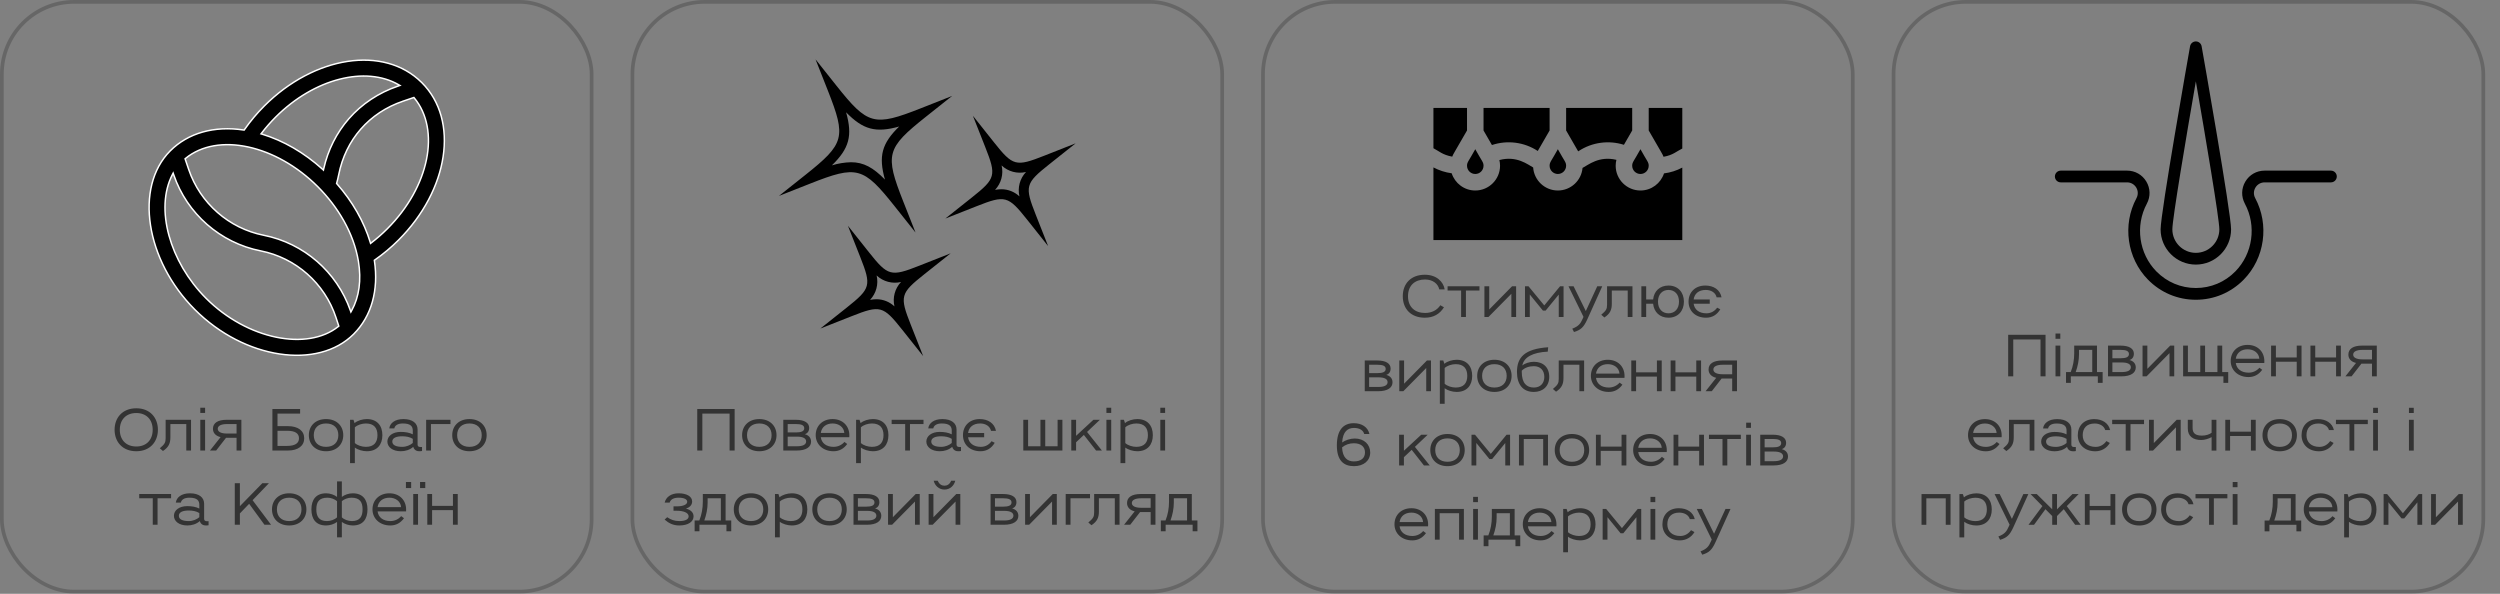 <?xml version="1.0" encoding="UTF-8"?> <svg xmlns="http://www.w3.org/2000/svg" width="741" height="176" viewBox="0 0 741 176" fill="none"><rect x="0" y="0" width="741" height="176" fill="#808080" stroke="none"/> <rect x="561.247" y="0.55" width="174.806" height="174.806" rx="21.438" stroke="black" stroke-opacity="0.2" stroke-width="1.099"></rect> <path d="M650.849 88.848C645.473 88.848 640.439 86.731 636.665 82.891C630.433 76.544 629.027 66.615 633.247 58.744C633.79 57.727 633.762 56.561 633.184 55.596C632.606 54.632 631.589 54.054 630.465 54.054H610.812C609.851 54.054 609.071 53.274 609.071 52.313C609.071 51.353 609.851 50.573 610.812 50.573H630.465C632.825 50.573 634.959 51.781 636.171 53.807C637.386 55.833 637.442 58.284 636.328 60.363C632.808 66.932 633.974 75.183 639.151 80.451C642.267 83.622 646.42 85.366 650.852 85.366C655.284 85.366 659.441 83.622 662.553 80.451C667.727 75.183 668.893 66.932 665.387 60.391C664.259 58.284 664.315 55.833 665.53 53.807C666.738 51.781 668.876 50.573 671.233 50.573H690.885C691.846 50.573 692.626 51.353 692.626 52.313C692.626 53.274 691.846 54.054 690.885 54.054H671.233C670.108 54.054 669.092 54.632 668.514 55.593C667.936 56.554 667.908 57.724 668.441 58.716C672.674 66.612 671.267 76.541 665.032 82.888C661.258 86.731 656.224 88.848 650.849 88.848V88.848Z" fill="black"></path> <path d="M650.849 78.424C645.09 78.424 640.404 73.738 640.404 67.98C640.404 63.075 648.777 15.727 649.136 13.715C649.282 12.883 650.006 12.277 650.849 12.277C651.691 12.277 652.415 12.883 652.562 13.715C652.92 15.727 661.293 63.075 661.293 67.98C661.293 73.738 656.607 78.424 650.849 78.424ZM650.849 24.103C648.004 40.49 643.886 64.885 643.886 67.98C643.886 71.82 647.009 74.943 650.849 74.943C654.689 74.943 657.812 71.82 657.812 67.98C657.812 64.885 653.693 40.49 650.849 24.103Z" fill="black"></path> <rect x="187.449" y="0.55" width="174.806" height="174.806" rx="21.438" stroke="black" stroke-opacity="0.2" stroke-width="1.099"></rect> <path d="M274.403 34.635L282.205 28.436L272.934 32.097C259.066 37.571 257.194 37.071 247.92 25.393L241.722 17.59L245.383 26.86C250.857 40.73 250.357 42.6 238.678 51.875L230.876 58.074L240.146 54.414C254.015 48.937 255.885 49.438 265.16 61.118L271.359 68.92L267.697 59.651C262.223 45.78 262.724 43.91 274.403 34.635ZM262.298 53.227C258.83 49.669 255.962 48.085 252.243 48.085C250.318 48.134 248.409 48.446 246.569 49.012C251.727 43.986 252.738 40.216 250.783 33.284C255.811 38.442 259.58 39.453 266.512 37.498C261.354 42.525 260.343 46.294 262.298 53.227Z" fill="black"></path> <path d="M273.979 81.277L281.781 75.079L272.512 78.739C264.027 82.088 263.186 81.861 257.517 74.72L251.319 66.916L254.978 76.187C258.327 84.669 258.102 85.51 250.959 91.182L243.157 97.381L252.426 93.721C260.912 90.372 261.752 90.598 267.422 97.74L273.619 105.543L269.96 96.272C266.611 87.79 266.836 86.95 273.979 81.277ZM265.116 90.815C263.679 89.463 261.784 88.705 259.812 88.693C259.167 88.698 258.524 88.76 257.89 88.878C259.709 86.945 260.437 84.229 259.83 81.645C261.764 83.462 264.48 84.189 267.063 83.582C265.242 85.513 264.511 88.23 265.116 90.815Z" fill="black"></path> <path d="M311.025 48.676L318.827 42.477L309.558 46.137C301.073 49.488 300.233 49.26 294.563 42.119L288.366 34.315L292.025 43.586C295.374 52.068 295.148 52.908 288.006 58.581L280.204 64.779L289.473 61.119C297.957 57.769 298.798 57.998 304.468 65.138L310.665 72.942L307.006 63.671C303.657 55.189 303.883 54.349 311.025 48.676ZM302.162 58.213C300.726 56.862 298.831 56.103 296.858 56.091C296.214 56.096 295.57 56.158 294.936 56.276C296.755 54.343 297.483 51.627 296.876 49.043C298.81 50.861 301.526 51.588 304.109 50.98C302.288 52.912 301.557 55.628 302.162 58.213Z" fill="black"></path> <rect x="0.55" y="0.55" width="174.806" height="174.806" rx="21.438" stroke="black" stroke-opacity="0.2" stroke-width="1.099"></rect> <path d="M124.966 24.432L124.966 24.432L124.97 24.436L124.971 24.437L124.972 24.438C124.985 24.451 124.998 24.463 125.009 24.473L125.01 24.474C125.021 24.485 125.031 24.494 125.04 24.503C130.628 30.092 132.61 38.036 131.338 46.45C130.066 54.865 125.54 63.739 118.131 71.148C115.931 73.347 113.56 75.332 111.068 77.07L110.956 77.148L110.976 77.282C112.273 86.03 110.104 93.706 104.865 98.986L104.865 98.986L104.86 98.991C104.856 98.995 104.856 98.996 104.855 98.997C104.853 98.998 104.852 99 104.843 99.009C104.839 99.013 104.835 99.017 104.831 99.021L104.822 99.03C104.819 99.034 104.815 99.037 104.813 99.04C104.811 99.043 104.809 99.045 104.807 99.046C99.526 104.327 91.476 106.213 82.873 104.919C74.273 103.625 65.145 99.154 57.751 91.759C50.447 84.456 45.954 75.381 44.617 66.793C43.28 58.204 45.102 50.127 50.39 44.779L50.39 44.779L50.397 44.772L50.397 44.771L50.4 44.769L50.403 44.765C50.415 44.753 50.427 44.741 50.436 44.73C50.447 44.72 50.455 44.711 50.463 44.703L50.308 44.547L50.463 44.703C55.745 39.421 63.447 37.232 72.227 38.533L72.362 38.553L72.44 38.442C74.178 35.949 76.162 33.578 78.362 31.379C85.732 24.008 94.583 19.486 102.991 18.201C111.399 16.917 119.353 18.87 124.966 24.432ZM118.068 25.487L118.529 25.33L118.106 25.088C108.379 19.52 93.191 23.215 81.695 34.711C80.204 36.202 78.822 37.777 77.561 39.418L77.367 39.67L77.671 39.762C83.995 41.679 90.174 45.253 95.584 50.15L95.863 50.403L95.946 50.035C97.192 44.472 99.759 39.353 103.404 35.186C107.237 30.802 112.267 27.462 117.952 25.527L117.916 25.421L117.952 25.527L118.068 25.487ZM51.49 51.802L51.324 51.315L51.087 51.772C48.49 56.775 48.285 63.234 50.074 69.783C51.864 76.335 55.655 82.999 61.083 88.426C67.177 94.52 74.671 98.447 81.793 99.931C88.911 101.415 95.686 100.465 100.305 96.759L100.424 96.663L100.376 96.519L99.588 94.119C96.263 84.001 87.707 76.429 77.26 74.359C65.298 71.988 55.424 63.345 51.49 51.802ZM103.84 92L104.003 92.463L104.24 92.034C106.458 88.035 107.157 82.993 106.227 77.415C104.838 69.08 100.172 61.308 94.186 55.323C88.002 49.138 80.601 45.086 73.548 43.558C66.496 42.031 59.77 43.024 54.973 46.969L54.856 47.066L54.905 47.21L55.947 50.273C59.338 60.233 67.855 67.69 78.176 69.735C90.065 72.092 99.837 80.594 103.84 92ZM109.747 71.838L109.839 72.143L110.091 71.949C111.733 70.688 113.308 69.305 114.798 67.815L114.658 67.675L114.798 67.815C121.032 61.581 124.985 54.258 126.403 47.306C127.821 40.355 126.707 33.758 122.776 29.013L122.679 28.896L122.536 28.945L119.47 29.988L119.541 30.196L119.47 29.988C109.412 33.412 102.454 41.367 100.385 51.805C100.222 52.629 100.023 53.453 99.798 54.267L99.767 54.382L99.845 54.471C104.493 59.749 107.894 65.725 109.747 71.838Z" fill="black" stroke="white" stroke-width="0.44"></path> <rect x="374.348" y="0.55" width="174.806" height="174.806" rx="21.438" stroke="black" stroke-opacity="0.2" stroke-width="1.099"></rect> <path d="M483.782 31.986V38.673L481.329 42.921C476.832 41.491 471.846 42.152 467.859 44.81C467.831 44.829 467.802 44.846 467.774 44.864L464.199 38.673V31.986H483.782ZM488.678 49.121C488.678 50.471 487.58 51.569 486.23 51.569C484.88 51.569 483.782 50.471 483.782 49.121C483.782 48.03 484.278 47.781 486.23 44.225C488.184 47.785 488.678 48.03 488.678 49.121ZM464.199 49.121C464.199 50.471 463.101 51.569 461.751 51.569C460.401 51.569 459.303 50.471 459.303 49.121C459.303 48.03 459.799 47.781 461.751 44.225C463.705 47.785 464.199 48.03 464.199 49.121ZM459.303 31.986V38.673L455.794 44.751C451.747 42.094 446.727 41.478 442.211 42.987L439.72 38.673V31.986H459.303ZM439.72 49.121C439.72 50.471 438.622 51.569 437.272 51.569C435.922 51.569 434.824 50.471 434.824 49.121C434.824 48.03 435.32 47.781 437.272 44.225C439.226 47.785 439.72 48.03 439.72 49.121ZM434.824 31.986V38.673C430.837 45.634 430.806 45.503 430.441 46.431C427.558 45.898 426.515 44.791 424.869 43.937V31.986H434.824ZM424.869 71.152V49.62C426.526 50.507 428.374 51.101 430.28 51.363C431.23 54.319 434.004 56.465 437.272 56.465C441.321 56.465 444.616 53.17 444.616 49.121C444.616 48.551 444.545 47.985 444.415 47.434C449.567 46.068 452.878 48.802 454.427 49.638C454.694 53.447 457.875 56.465 461.751 56.465C465.58 56.465 468.733 53.518 469.064 49.773C470.753 48.901 473.925 46.132 479.1 47.377C478.961 47.946 478.886 48.531 478.886 49.121C478.886 53.17 482.18 56.465 486.23 56.465C489.486 56.465 492.252 54.334 493.212 51.394C495.109 51.156 496.941 50.574 498.632 49.67V71.152H424.869ZM498.632 31.986V44.02C496.925 44.856 495.867 45.99 493.074 46.467C492.7 45.502 492.672 45.651 488.678 38.673V31.986H498.632Z" fill="black"></path> <path d="M46.804 127.38C46.804 123.81 44.464 121.013 40.401 121.013C36.302 121.013 33.963 123.81 33.963 127.38C33.963 130.951 36.302 133.748 40.401 133.748C44.464 133.748 46.804 130.951 46.804 127.38ZM35.511 127.38C35.511 124.337 37.41 122.42 40.401 122.42C43.356 122.42 45.256 124.337 45.256 127.38C45.256 130.424 43.356 132.341 40.401 132.341C37.41 132.341 35.511 130.424 35.511 127.38ZM49.094 124.425V129.878C49.094 131.162 48.83 131.637 47.37 132.869L48.302 133.678C50.008 132.534 50.501 131.409 50.501 129.614V125.692H55.215V133.537H56.622V124.425H49.094ZM59.367 133.537H60.792V124.425H59.367V133.537ZM59.367 122.402H60.792V120.854H59.367V122.402ZM66.986 129.773H70.118V133.537H71.542V124.425H67.198C64.541 124.425 63.117 125.375 63.117 127.099C63.117 128.313 63.926 129.227 65.386 129.562L62.237 133.537H64.066L66.986 129.773ZM67.303 128.506C65.438 128.506 64.541 127.943 64.541 127.099C64.541 126.255 65.438 125.692 67.303 125.692H70.118V128.506H67.303ZM82.252 126.307V122.596H88.954V121.224H80.739V133.537H85.33C88.373 133.537 90.168 132.13 90.168 129.913C90.168 127.697 88.373 126.307 85.33 126.307H82.252ZM88.62 129.913C88.62 131.356 87.476 132.165 85.119 132.165H82.252V127.68H85.119C87.476 127.68 88.62 128.453 88.62 129.913ZM91.541 128.981C91.541 131.725 93.494 133.748 96.643 133.748C99.791 133.748 101.744 131.725 101.744 128.981C101.744 126.237 99.791 124.214 96.643 124.214C93.494 124.214 91.541 126.237 91.541 128.981ZM93.001 128.981C93.001 126.87 94.338 125.516 96.643 125.516C98.947 125.516 100.284 126.87 100.284 128.981C100.284 131.092 98.947 132.447 96.643 132.447C94.338 132.447 93.001 131.092 93.001 128.981ZM105.178 132.658C106.022 133.308 107.482 133.748 108.731 133.748C111.757 133.748 113.34 131.813 113.34 128.981C113.34 126.149 111.757 124.214 108.731 124.214C107.482 124.214 105.934 124.654 105.09 125.41L104.773 124.425H103.753V137.266H105.178V132.658ZM111.88 128.981C111.88 131.092 110.859 132.447 108.45 132.447C107.306 132.447 105.934 132.024 105.178 131.321V126.659C105.934 125.938 107.306 125.516 108.45 125.516C110.859 125.516 111.88 126.87 111.88 128.981ZM124.282 133.748C124.51 133.748 124.933 133.731 125.091 133.678V132.482H124.528C124.123 132.482 123.772 132.288 123.772 131.796V127.31C123.772 125.463 122.294 124.214 119.567 124.214C116.982 124.214 115.574 125.463 115.381 126.976H116.876C117.017 126.202 117.756 125.516 119.409 125.516C121.766 125.516 122.347 126.431 122.347 127.627V128.735C121.397 128.242 120.13 128.014 118.793 128.014C116.348 128.014 114.818 129.263 114.818 130.881C114.818 132.499 116.348 133.748 118.793 133.748C120.13 133.748 121.45 133.361 122.487 132.447C122.822 133.572 123.719 133.748 124.282 133.748ZM119.216 129.315C120.394 129.315 121.502 129.527 122.347 130.072V131.303C121.59 131.954 120.429 132.447 119.216 132.447C117.457 132.447 116.278 131.972 116.278 130.881C116.278 129.79 117.457 129.315 119.216 129.315ZM133.52 125.692V124.425H126.308V133.537H127.733V125.692H133.52ZM134.04 128.981C134.04 131.725 135.993 133.748 139.142 133.748C142.29 133.748 144.243 131.725 144.243 128.981C144.243 126.237 142.29 124.214 139.142 124.214C135.993 124.214 134.04 126.237 134.04 128.981ZM135.5 128.981C135.5 126.87 136.837 125.516 139.142 125.516C141.446 125.516 142.783 126.87 142.783 128.981C142.783 131.092 141.446 132.447 139.142 132.447C136.837 132.447 135.5 131.092 135.5 128.981ZM45.276 155.537H46.701V147.692H50.712V146.425H41.266V147.692H45.276V155.537ZM61.014 155.748C61.243 155.748 61.665 155.731 61.823 155.678V154.482H61.261C60.856 154.482 60.504 154.288 60.504 153.796V149.31C60.504 147.463 59.026 146.214 56.3 146.214C53.714 146.214 52.307 147.463 52.114 148.976H53.609C53.749 148.202 54.488 147.516 56.142 147.516C58.499 147.516 59.079 148.431 59.079 149.627V150.735C58.129 150.242 56.863 150.014 55.526 150.014C53.081 150.014 51.551 151.263 51.551 152.881C51.551 154.499 53.081 155.748 55.526 155.748C56.863 155.748 58.182 155.361 59.22 154.447C59.554 155.572 60.451 155.748 61.014 155.748ZM55.948 151.315C57.127 151.315 58.235 151.527 59.079 152.072V153.303C58.323 153.954 57.162 154.447 55.948 154.447C54.189 154.447 53.011 153.972 53.011 152.881C53.011 151.79 54.189 151.315 55.948 151.315ZM79.705 143.224H77.752L71.103 150.031V143.224H69.59V155.537H71.103V152.177L73.847 149.328L78.386 155.537H80.338L74.868 148.255L79.705 143.224ZM80.616 150.981C80.616 153.725 82.569 155.748 85.717 155.748C88.866 155.748 90.819 153.725 90.819 150.981C90.819 148.237 88.866 146.214 85.717 146.214C82.569 146.214 80.616 148.237 80.616 150.981ZM82.076 150.981C82.076 148.87 83.413 147.516 85.717 147.516C88.022 147.516 89.359 148.87 89.359 150.981C89.359 153.092 88.022 154.447 85.717 154.447C83.413 154.447 82.076 153.092 82.076 150.981ZM96.68 146.214C93.654 146.214 92.3 148.114 92.3 150.981C92.3 153.813 93.619 155.748 96.645 155.748C97.823 155.748 99.037 155.344 99.899 154.71V159.266H101.324V154.71C102.186 155.344 103.399 155.748 104.578 155.748C107.604 155.748 108.923 153.813 108.923 150.981C108.923 148.114 107.551 146.214 104.543 146.214C103.311 146.214 102.08 146.689 101.324 147.287V142.696H99.899V147.287C99.142 146.689 97.876 146.214 96.68 146.214ZM104.156 147.516C106.689 147.516 107.463 148.835 107.463 150.981C107.463 153.039 106.706 154.447 104.297 154.447C103.224 154.447 102.01 154.024 101.324 153.338V148.536C102.01 147.956 103.1 147.516 104.156 147.516ZM96.909 154.447C94.516 154.447 93.76 153.039 93.76 150.981C93.76 148.835 94.534 147.516 97.067 147.516C98.122 147.516 99.195 147.956 99.899 148.536V153.338C99.195 154.024 97.999 154.447 96.909 154.447ZM118.917 152.987C118.213 153.813 117.07 154.447 115.716 154.447C113.569 154.447 112.145 153.356 111.916 151.579H120.359C120.377 151.403 120.377 151.21 120.377 151.034C120.377 148.202 118.354 146.214 115.416 146.214C112.409 146.214 110.403 148.237 110.403 150.981C110.403 153.69 112.549 155.748 115.68 155.748C117.404 155.748 118.706 155.009 119.744 153.602L118.917 152.987ZM111.916 150.313C112.162 148.589 113.482 147.516 115.416 147.516C117.263 147.516 118.759 148.606 118.882 150.313H111.916ZM122.48 155.537H123.904V146.425H122.48V155.537ZM120.316 144.666H121.864V142.872H120.316V144.666ZM124.503 144.666H126.05V142.872H124.503V144.666ZM134.251 149.943H128.076V146.425H126.651V155.537H128.076V151.21H134.251V155.537H135.675V146.425H134.251V149.943Z" fill="black" fill-opacity="0.6"></path> <path d="M217.746 121.224H206.664V133.537H208.177V122.596H216.251V133.537H217.746V121.224ZM219.957 128.981C219.957 131.725 221.91 133.748 225.059 133.748C228.207 133.748 230.16 131.725 230.16 128.981C230.16 126.237 228.207 124.214 225.059 124.214C221.91 124.214 219.957 126.237 219.957 128.981ZM221.417 128.981C221.417 126.87 222.754 125.516 225.059 125.516C227.363 125.516 228.7 126.87 228.7 128.981C228.7 131.092 227.363 132.447 225.059 132.447C222.754 132.447 221.417 131.092 221.417 128.981ZM236.127 133.537C239.029 133.537 240.401 132.447 240.401 130.899C240.401 129.702 239.627 128.981 238.554 128.7C239.363 128.436 239.838 127.803 239.838 126.818C239.838 125.34 238.484 124.425 235.863 124.425H232.169V133.537H236.127ZM238.941 130.846C238.941 131.813 237.903 132.271 236.25 132.271H233.471V129.421H236.25C237.903 129.421 238.941 129.878 238.941 130.846ZM238.378 126.923C238.378 127.855 237.446 128.172 235.916 128.172H233.471V125.692H235.916C237.446 125.692 238.378 125.991 238.378 126.923ZM250.288 130.987C249.584 131.813 248.441 132.447 247.086 132.447C244.94 132.447 243.515 131.356 243.287 129.579H251.73C251.748 129.403 251.748 129.21 251.748 129.034C251.748 126.202 249.725 124.214 246.787 124.214C243.779 124.214 241.774 126.237 241.774 128.981C241.774 131.69 243.92 133.748 247.051 133.748C248.775 133.748 250.077 133.009 251.114 131.602L250.288 130.987ZM243.287 128.313C243.533 126.589 244.852 125.516 246.787 125.516C248.634 125.516 250.129 126.606 250.252 128.313H243.287ZM255.17 132.658C256.014 133.308 257.474 133.748 258.723 133.748C261.748 133.748 263.332 131.813 263.332 128.981C263.332 126.149 261.748 124.214 258.723 124.214C257.474 124.214 255.926 124.654 255.082 125.41L254.765 124.425H253.745V137.266H255.17V132.658ZM261.872 128.981C261.872 131.092 260.851 132.447 258.441 132.447C257.298 132.447 255.926 132.024 255.17 131.321V126.659C255.926 125.938 257.298 125.516 258.441 125.516C260.851 125.516 261.872 126.87 261.872 128.981ZM268.293 133.537H269.718V125.692H273.728V124.425H264.282V125.692H268.293V133.537ZM284.031 133.748C284.259 133.748 284.682 133.731 284.84 133.678V132.482H284.277C283.872 132.482 283.521 132.288 283.521 131.796V127.31C283.521 125.463 282.043 124.214 279.317 124.214C276.731 124.214 275.323 125.463 275.13 126.976H276.625C276.766 126.202 277.505 125.516 279.158 125.516C281.515 125.516 282.096 126.431 282.096 127.627V128.735C281.146 128.242 279.879 128.014 278.543 128.014C276.097 128.014 274.567 129.263 274.567 130.881C274.567 132.499 276.097 133.748 278.543 133.748C279.879 133.748 281.199 133.361 282.237 132.447C282.571 133.572 283.468 133.748 284.031 133.748ZM278.965 129.315C280.143 129.315 281.251 129.527 282.096 130.072V131.303C281.339 131.954 280.178 132.447 278.965 132.447C277.206 132.447 276.027 131.972 276.027 130.881C276.027 129.79 277.206 129.315 278.965 129.315ZM285.424 128.981C285.424 131.725 287.447 133.748 290.613 133.748C292.46 133.748 293.867 132.869 294.835 131.25L293.902 130.775C293.181 131.778 292.091 132.447 290.736 132.447C288.555 132.447 287.183 131.356 286.936 129.614H291.704V128.348H286.936C287.165 126.606 288.449 125.516 290.525 125.516C292.143 125.516 293.427 126.325 293.744 127.715H295.204C294.782 125.446 292.829 124.214 290.402 124.214C287.341 124.214 285.424 126.237 285.424 128.981ZM313.471 132.271H309.812V124.425H308.388V132.271H304.729V124.425H303.304V133.537H314.896V124.425H313.471V132.271ZM326.006 124.425H324.089L318.952 129.175V124.425H317.527V133.537H318.952V131.092L321.257 128.911L324.88 133.537H326.604L322.207 128.031L326.006 124.425ZM327.94 133.537H329.365V124.425H327.94V133.537ZM327.94 122.402H329.365V120.854H327.94V122.402ZM333.537 132.658C334.381 133.308 335.841 133.748 337.09 133.748C340.115 133.748 341.699 131.813 341.699 128.981C341.699 126.149 340.115 124.214 337.09 124.214C335.841 124.214 334.293 124.654 333.449 125.41L333.132 124.425H332.112V137.266H333.537V132.658ZM340.239 128.981C340.239 131.092 339.218 132.447 336.808 132.447C335.665 132.447 334.293 132.024 333.537 131.321V126.659C334.293 125.938 335.665 125.516 336.808 125.516C339.218 125.516 340.239 126.87 340.239 128.981ZM343.916 133.537H345.341V124.425H343.916V133.537ZM343.916 122.402H345.341V120.854H343.916V122.402ZM201.352 154.447C199.857 154.447 198.784 154.007 197.763 153.303L196.989 154.007C198.221 155.08 199.522 155.748 201.317 155.748C204.008 155.748 205.573 154.622 205.573 153.039C205.573 151.913 204.712 151.087 203.322 150.753C204.36 150.418 205.151 149.732 205.151 148.642C205.151 147.094 203.445 146.214 201.141 146.214C198.924 146.214 197.394 147.305 197.007 148.976H198.484C198.731 148.132 199.522 147.516 201.123 147.516C202.724 147.516 203.691 147.956 203.691 148.73C203.691 149.592 202.39 150.084 200.613 150.084H199.628V151.386H200.613C202.478 151.386 204.113 151.931 204.113 153.039C204.113 153.936 203.111 154.447 201.352 154.447ZM216.741 154.271H215.069V146.425H208.315V148.747C208.315 150.612 207.98 152.564 207.277 154.271H205.887V157.472H207.312V155.537H215.316V157.472H216.741V154.271ZM213.662 154.271H208.754C209.37 152.6 209.74 150.717 209.74 148.976V147.692H213.662V154.271ZM217.492 150.981C217.492 153.725 219.445 155.748 222.594 155.748C225.742 155.748 227.695 153.725 227.695 150.981C227.695 148.237 225.742 146.214 222.594 146.214C219.445 146.214 217.492 148.237 217.492 150.981ZM218.952 150.981C218.952 148.87 220.289 147.516 222.594 147.516C224.898 147.516 226.235 148.87 226.235 150.981C226.235 153.092 224.898 154.447 222.594 154.447C220.289 154.447 218.952 153.092 218.952 150.981ZM231.129 154.658C231.973 155.308 233.433 155.748 234.682 155.748C237.707 155.748 239.291 153.813 239.291 150.981C239.291 148.149 237.707 146.214 234.682 146.214C233.433 146.214 231.885 146.654 231.041 147.41L230.724 146.425H229.704V159.266H231.129V154.658ZM237.831 150.981C237.831 153.092 236.81 154.447 234.4 154.447C233.257 154.447 231.885 154.024 231.129 153.321V148.659C231.885 147.938 233.257 147.516 234.4 147.516C236.81 147.516 237.831 148.87 237.831 150.981ZM240.769 150.981C240.769 153.725 242.721 155.748 245.87 155.748C249.019 155.748 250.971 153.725 250.971 150.981C250.971 148.237 249.019 146.214 245.87 146.214C242.721 146.214 240.769 148.237 240.769 150.981ZM242.229 150.981C242.229 148.87 243.566 147.516 245.87 147.516C248.175 147.516 249.511 148.87 249.511 150.981C249.511 153.092 248.175 154.447 245.87 154.447C243.566 154.447 242.229 153.092 242.229 150.981ZM256.938 155.537C259.841 155.537 261.213 154.447 261.213 152.899C261.213 151.702 260.439 150.981 259.366 150.7C260.175 150.436 260.65 149.803 260.65 148.818C260.65 147.34 259.295 146.425 256.674 146.425H252.98V155.537H256.938ZM259.753 152.846C259.753 153.813 258.715 154.271 257.061 154.271H254.282V151.421H257.061C258.715 151.421 259.753 151.878 259.753 152.846ZM259.19 148.923C259.19 149.855 258.257 150.172 256.727 150.172H254.282V147.692H256.727C258.257 147.692 259.19 147.991 259.19 148.923ZM272.612 155.537V146.425H271.416L264.643 153.303V146.425H263.219V155.537H264.415L271.205 148.659V155.537H272.612ZM284.637 155.537V146.425H283.44L276.668 153.303V146.425H275.243V155.537H276.439L283.229 148.659V155.537H284.637ZM279.94 143.963C279.131 143.963 278.374 143.54 277.952 142.485H276.738C277.09 143.892 278.251 145.106 279.94 145.106C281.629 145.106 282.807 143.892 283.141 142.485H281.928C281.505 143.54 280.749 143.963 279.94 143.963ZM297.565 155.537C300.467 155.537 301.839 154.447 301.839 152.899C301.839 151.702 301.065 150.981 299.992 150.7C300.801 150.436 301.276 149.803 301.276 148.818C301.276 147.34 299.922 146.425 297.301 146.425H293.607V155.537H297.565ZM300.379 152.846C300.379 153.813 299.341 154.271 297.688 154.271H294.908V151.421H297.688C299.341 151.421 300.379 151.878 300.379 152.846ZM299.816 148.923C299.816 149.855 298.884 150.172 297.354 150.172H294.908V147.692H297.354C298.884 147.692 299.816 147.991 299.816 148.923ZM313.238 155.537V146.425H312.042L305.27 153.303V146.425H303.845V155.537H305.041L311.831 148.659V155.537H313.238ZM323.082 147.692V146.425H315.87V155.537H317.295V147.692H323.082ZM324.306 146.425V151.878C324.306 153.162 324.042 153.637 322.582 154.869L323.514 155.678C325.221 154.534 325.713 153.409 325.713 151.614V147.692H330.428V155.537H331.835V146.425H324.306ZM337.922 151.773H341.053V155.537H342.477V146.425H338.133C335.476 146.425 334.052 147.375 334.052 149.099C334.052 150.313 334.861 151.227 336.321 151.562L333.172 155.537H335.002L337.922 151.773ZM338.238 150.506C336.374 150.506 335.476 149.943 335.476 149.099C335.476 148.255 336.374 147.692 338.238 147.692H341.053V150.506H338.238ZM354.922 154.271H353.251V146.425H346.496V148.747C346.496 150.612 346.162 152.564 345.459 154.271H344.069V157.472H345.494V155.537H353.497V157.472H354.922V154.271ZM351.844 154.271H346.936C347.552 152.6 347.921 150.717 347.921 148.976V147.692H351.844V154.271Z" fill="black" fill-opacity="0.6"></path> <path d="M606.301 99.236H595.219V111.549H596.731V100.608H604.805V111.549H606.301V99.236ZM609.251 111.549H610.675V102.437H609.251V111.549ZM609.251 100.414H610.675V98.866H609.251V100.414ZM623.22 110.282H621.549V102.437H614.795V104.759C614.795 106.624 614.46 108.576 613.757 110.282H612.367V113.484H613.792V111.549H621.796V113.484H623.22V110.282ZM620.142 110.282H615.234C615.85 108.611 616.219 106.729 616.219 104.988V103.704H620.142V110.282ZM628.77 111.549C631.672 111.549 633.044 110.458 633.044 108.91C633.044 107.714 632.27 106.993 631.197 106.712C632.006 106.448 632.481 105.815 632.481 104.829C632.481 103.352 631.127 102.437 628.506 102.437H624.812V111.549H628.77ZM631.584 108.858C631.584 109.825 630.546 110.282 628.893 110.282H626.113V107.433H628.893C630.546 107.433 631.584 107.89 631.584 108.858ZM631.021 104.935C631.021 105.867 630.089 106.184 628.558 106.184H626.113V103.704H628.558C630.089 103.704 631.021 104.003 631.021 104.935ZM644.443 111.549V102.437H643.247L636.475 109.315V102.437H635.05V111.549H636.246L643.036 104.671V111.549H644.443ZM647.075 111.549H659.019V113.484H660.443V110.282H658.667V102.437H657.242V110.282H653.583V102.437H652.158V110.282H648.499V102.437H647.075V111.549ZM669.694 108.998C668.99 109.825 667.847 110.458 666.493 110.458C664.347 110.458 662.922 109.368 662.693 107.591H671.137C671.154 107.415 671.154 107.222 671.154 107.046C671.154 104.214 669.131 102.226 666.194 102.226C663.186 102.226 661.18 104.249 661.18 106.993C661.18 109.702 663.326 111.76 666.457 111.76C668.181 111.76 669.483 111.021 670.521 109.614L669.694 108.998ZM662.693 106.325C662.939 104.601 664.259 103.528 666.194 103.528C668.041 103.528 669.536 104.618 669.659 106.325H662.693ZM680.75 105.955H674.576V102.437H673.151V111.549H674.576V107.222H680.75V111.549H682.175V102.437H680.75V105.955ZM692.414 105.955H686.24V102.437H684.815V111.549H686.24V107.222H692.414V111.549H693.839V102.437H692.414V105.955ZM699.927 107.785H703.058V111.549H704.483V102.437H700.138C697.482 102.437 696.057 103.387 696.057 105.111C696.057 106.325 696.866 107.239 698.326 107.574L695.178 111.549H697.007L699.927 107.785ZM700.244 106.518C698.379 106.518 697.482 105.955 697.482 105.111C697.482 104.267 698.379 103.704 700.244 103.704H703.058V106.518H700.244ZM591.834 130.998C591.13 131.825 589.987 132.458 588.632 132.458C586.486 132.458 585.061 131.368 584.833 129.591H593.276C593.294 129.415 593.294 129.222 593.294 129.046C593.294 126.214 591.271 124.226 588.333 124.226C585.325 124.226 583.32 126.249 583.32 128.993C583.32 131.702 585.466 133.76 588.597 133.76C590.321 133.76 591.623 133.021 592.661 131.614L591.834 130.998ZM584.833 128.325C585.079 126.601 586.398 125.528 588.333 125.528C590.18 125.528 591.675 126.618 591.799 128.325H584.833ZM595.464 124.437V129.89C595.464 131.174 595.201 131.649 593.741 132.881L594.673 133.69C596.379 132.546 596.872 131.421 596.872 129.626V125.704H601.586V133.549H602.993V124.437H595.464ZM614.463 133.76C614.691 133.76 615.113 133.743 615.272 133.69V132.494H614.709C614.304 132.494 613.952 132.3 613.952 131.808V127.322C613.952 125.475 612.475 124.226 609.748 124.226C607.163 124.226 605.755 125.475 605.562 126.988H607.057C607.198 126.214 607.937 125.528 609.59 125.528C611.947 125.528 612.528 126.442 612.528 127.639V128.747C611.578 128.254 610.311 128.026 608.974 128.026C606.529 128.026 604.999 129.275 604.999 130.893C604.999 132.511 606.529 133.76 608.974 133.76C610.311 133.76 611.631 133.373 612.668 132.458C613.003 133.584 613.9 133.76 614.463 133.76ZM609.397 129.327C610.575 129.327 611.683 129.538 612.528 130.084V131.315C611.771 131.966 610.61 132.458 609.397 132.458C607.637 132.458 606.459 131.983 606.459 130.893C606.459 129.802 607.637 129.327 609.397 129.327ZM615.856 128.993C615.856 131.737 617.878 133.76 621.045 133.76C622.804 133.76 624.387 132.916 625.354 131.297L624.334 130.735C623.631 131.737 622.522 132.458 621.168 132.458C618.758 132.458 617.316 131.104 617.316 128.993C617.316 126.882 618.529 125.528 620.851 125.528C622.452 125.528 623.666 126.319 623.982 127.463H625.442C624.967 125.422 623.156 124.226 620.728 124.226C617.667 124.226 615.856 126.249 615.856 128.993ZM630.058 133.549H631.482V125.704H635.493V124.437H626.047V125.704H630.058V133.549ZM646.359 133.549V124.437H645.162L638.39 131.315V124.437H636.965V133.549H638.161L644.951 126.671V133.549H646.359ZM652.684 129.116C650.89 129.116 649.887 128.518 649.887 126.9V124.437H648.462V127.005C648.462 129.345 650.063 130.418 652.438 130.418C653.476 130.418 654.689 130.031 655.516 129.556V133.549H656.941V124.437H655.516V128.272C654.9 128.747 653.845 129.116 652.684 129.116ZM667.171 127.955H660.997V124.437H659.572V133.549H660.997V129.222H667.171V133.549H668.596V124.437H667.171V127.955ZM670.603 128.993C670.603 131.737 672.555 133.76 675.704 133.76C678.852 133.76 680.805 131.737 680.805 128.993C680.805 126.249 678.852 124.226 675.704 124.226C672.555 124.226 670.603 126.249 670.603 128.993ZM672.063 128.993C672.063 126.882 673.399 125.528 675.704 125.528C678.008 125.528 679.345 126.882 679.345 128.993C679.345 131.104 678.008 132.458 675.704 132.458C673.399 132.458 672.063 131.104 672.063 128.993ZM682.181 128.993C682.181 131.737 684.204 133.76 687.37 133.76C689.129 133.76 690.712 132.916 691.68 131.297L690.659 130.735C689.956 131.737 688.847 132.458 687.493 132.458C685.083 132.458 683.641 131.104 683.641 128.993C683.641 126.882 684.854 125.528 687.176 125.528C688.777 125.528 689.991 126.319 690.307 127.463H691.767C691.293 125.422 689.481 124.226 687.053 124.226C683.992 124.226 682.181 126.249 682.181 128.993ZM696.383 133.549H697.808V125.704H701.818V124.437H692.372V125.704H696.383V133.549ZM703.396 133.549H704.821V124.437H703.396V133.549ZM703.396 122.414H704.821V120.866H703.396V122.414ZM714.012 133.549H715.437V124.437H714.012V133.549ZM714.012 122.414H715.437V120.866H714.012V122.414ZM570.966 147.704H576.718V155.549H578.142V146.437H569.541V155.549H570.966V147.704ZM582.2 154.669C583.044 155.32 584.504 155.76 585.753 155.76C588.779 155.76 590.362 153.825 590.362 150.993C590.362 148.161 588.779 146.226 585.753 146.226C584.504 146.226 582.956 146.666 582.112 147.422L581.796 146.437H580.775V159.278H582.2V154.669ZM588.902 150.993C588.902 153.104 587.882 154.458 585.472 154.458C584.329 154.458 582.956 154.036 582.2 153.333V148.671C582.956 147.95 584.329 147.528 585.472 147.528C587.882 147.528 588.902 148.882 588.902 150.993ZM592.828 159.999C594.868 159.384 595.713 158.575 596.786 156.217L601.201 146.437H599.723L596.328 153.79L592.705 146.437H591.192L595.642 155.514L595.431 155.989C594.763 157.554 594.165 158.293 592.318 159.014L592.828 159.999ZM616.117 146.437H614.27L609.697 150.958V146.437H608.272V150.958L603.698 146.437H601.851L605.369 150.008L601.253 155.549H602.889L606.266 150.923L608.272 152.946V155.549H609.697V152.946L611.702 150.923L615.079 155.549H616.715L612.599 150.008L616.117 146.437ZM625.548 149.955H619.374V146.437H617.949V155.549H619.374V151.222H625.548V155.549H626.973V146.437H625.548V149.955ZM628.98 150.993C628.98 153.737 630.932 155.76 634.081 155.76C637.23 155.76 639.182 153.737 639.182 150.993C639.182 148.249 637.23 146.226 634.081 146.226C630.932 146.226 628.98 148.249 628.98 150.993ZM630.44 150.993C630.44 148.882 631.777 147.528 634.081 147.528C636.385 147.528 637.722 148.882 637.722 150.993C637.722 153.104 636.385 154.458 634.081 154.458C631.777 154.458 630.44 153.104 630.44 150.993ZM640.558 150.993C640.558 153.737 642.581 155.76 645.747 155.76C647.506 155.76 649.089 154.916 650.057 153.297L649.036 152.735C648.333 153.737 647.225 154.458 645.87 154.458C643.46 154.458 642.018 153.104 642.018 150.993C642.018 148.882 643.232 147.528 645.554 147.528C647.154 147.528 648.368 148.319 648.685 149.463H650.145C649.67 147.422 647.858 146.226 645.43 146.226C642.37 146.226 640.558 148.249 640.558 150.993ZM654.76 155.549H656.185V147.704H660.195V146.437H650.749V147.704H654.76V155.549ZM661.773 155.549H663.198V146.437H661.773V155.549ZM661.773 144.414H663.198V142.866H661.773V144.414ZM682.082 154.282H680.41V146.437H673.656V148.759C673.656 150.624 673.322 152.576 672.618 154.282H671.228V157.484H672.653V155.549H680.657V157.484H682.082V154.282ZM679.003 154.282H674.095C674.711 152.611 675.081 150.729 675.081 148.988V147.704H679.003V154.282ZM691.347 152.998C690.644 153.825 689.5 154.458 688.146 154.458C686 154.458 684.575 153.368 684.346 151.591H692.79C692.807 151.415 692.807 151.222 692.807 151.046C692.807 148.214 690.784 146.226 687.847 146.226C684.839 146.226 682.833 148.249 682.833 150.993C682.833 153.702 684.979 155.76 688.111 155.76C689.834 155.76 691.136 155.021 692.174 153.614L691.347 152.998ZM684.346 150.325C684.592 148.601 685.912 147.528 687.847 147.528C689.694 147.528 691.189 148.618 691.312 150.325H684.346ZM696.229 154.669C697.074 155.32 698.534 155.76 699.782 155.76C702.808 155.76 704.391 153.825 704.391 150.993C704.391 148.161 702.808 146.226 699.782 146.226C698.534 146.226 696.986 146.666 696.141 147.422L695.825 146.437H694.804V159.278H696.229V154.669ZM702.931 150.993C702.931 153.104 701.911 154.458 699.501 154.458C698.358 154.458 696.986 154.036 696.229 153.333V148.671C696.986 147.95 698.358 147.528 699.501 147.528C701.911 147.528 702.931 148.882 702.931 150.993ZM707.928 155.549V148.882L711.815 153.649H712.624L716.512 148.9V155.549H717.937V146.437H716.899L712.22 152.119L707.541 146.437H706.503V155.549H707.928ZM729.965 155.549V146.437H728.769L721.996 153.315V146.437H720.572V155.549H721.768L728.558 148.671V155.549H729.965Z" fill="black" fill-opacity="0.6"></path> <path d="M415.783 87.802C415.783 91.549 418.211 94.17 422.309 94.17C424.86 94.17 426.742 93.097 427.991 91.074L426.918 90.476C425.915 91.971 424.35 92.762 422.38 92.762C419.407 92.762 417.331 91.021 417.331 87.802C417.331 84.583 419.407 82.841 422.38 82.841C424.702 82.841 426.249 84.125 426.601 85.779H428.202C427.815 83.492 425.792 81.434 422.309 81.434C418.211 81.434 415.783 84.055 415.783 87.802ZM433.075 93.959H434.5V86.113H438.51V84.847H429.064V86.113H433.075V93.959ZM449.376 93.959V84.847H448.18L441.407 91.725V84.847H439.982V93.959H441.179L447.969 87.081V93.959H449.376ZM453.432 93.959V87.292L457.32 92.059H458.129L462.016 87.309V93.959H463.441V84.847H462.403L457.724 90.528L453.045 84.847H452.007V93.959H453.432ZM466.534 98.409C468.574 97.793 469.418 96.984 470.491 94.627L474.907 84.847H473.429L470.034 92.199L466.41 84.847H464.898L469.348 93.923L469.137 94.398C468.468 95.964 467.87 96.703 466.023 97.424L466.534 98.409ZM476.333 84.847V90.3C476.333 91.584 476.069 92.059 474.609 93.29L475.542 94.099C477.248 92.956 477.741 91.83 477.741 90.036V86.113H482.455V93.959H483.862V84.847H476.333ZM486.501 93.959H487.926V90.036H489.984C490.23 92.463 491.919 94.17 494.54 94.17C497.372 94.17 499.113 92.147 499.113 89.403C499.113 86.658 497.372 84.635 494.54 84.635C491.919 84.635 490.23 86.342 489.984 88.769H487.926V84.847H486.501V93.959ZM491.426 89.403C491.426 87.292 492.658 85.937 494.54 85.937C496.422 85.937 497.653 87.292 497.653 89.403C497.653 91.513 496.422 92.868 494.54 92.868C492.658 92.868 491.426 91.513 491.426 89.403ZM500.486 89.403C500.486 92.147 502.509 94.17 505.676 94.17C507.523 94.17 508.93 93.29 509.897 91.672L508.965 91.197C508.244 92.199 507.153 92.868 505.799 92.868C503.618 92.868 502.246 91.777 501.999 90.036H506.766V88.769H501.999C502.228 87.028 503.512 85.937 505.588 85.937C507.206 85.937 508.49 86.746 508.807 88.136H510.267C509.845 85.867 507.892 84.635 505.465 84.635C502.404 84.635 500.486 86.658 500.486 89.403ZM408.467 115.958C411.37 115.958 412.742 114.868 412.742 113.32C412.742 112.124 411.968 111.403 410.895 111.121C411.704 110.857 412.179 110.224 412.179 109.239C412.179 107.761 410.824 106.847 408.203 106.847H404.509V115.958H408.467ZM411.282 113.267C411.282 114.235 410.244 114.692 408.59 114.692H405.811V111.842H408.59C410.244 111.842 411.282 112.3 411.282 113.267ZM410.719 109.344C410.719 110.277 409.787 110.593 408.256 110.593H405.811V108.113H408.256C409.787 108.113 410.719 108.412 410.719 109.344ZM424.141 115.958V106.847H422.945L416.172 113.725V106.847H414.748V115.958H415.944L422.734 109.081V115.958H424.141ZM428.197 115.079C429.042 115.73 430.502 116.17 431.75 116.17C434.776 116.17 436.359 114.235 436.359 111.403C436.359 108.57 434.776 106.636 431.75 106.636C430.502 106.636 428.954 107.075 428.109 107.832L427.793 106.847H426.772V119.688H428.197V115.079ZM434.899 111.403C434.899 113.513 433.879 114.868 431.469 114.868C430.326 114.868 428.954 114.446 428.197 113.742V109.081C428.954 108.359 430.326 107.937 431.469 107.937C433.879 107.937 434.899 109.292 434.899 111.403ZM437.837 111.403C437.837 114.147 439.79 116.17 442.939 116.17C446.087 116.17 448.04 114.147 448.04 111.403C448.04 108.658 446.087 106.636 442.939 106.636C439.79 106.636 437.837 108.658 437.837 111.403ZM439.298 111.403C439.298 109.292 440.634 107.937 442.939 107.937C445.243 107.937 446.58 109.292 446.58 111.403C446.58 113.513 445.243 114.868 442.939 114.868C440.634 114.868 439.298 113.513 439.298 111.403ZM454.64 107.234C453.426 107.234 451.949 107.673 451.21 108.342C451.667 105.862 454.323 104.437 458.756 104.226L458.879 102.924C451.843 103.416 449.627 105.932 449.627 110.259C449.627 113.883 451.333 116.17 454.64 116.17C457.226 116.17 459.196 114.551 459.196 111.702C459.196 108.852 457.384 107.234 454.64 107.234ZM451.052 109.872C451.896 108.993 453.215 108.535 454.64 108.535C456.557 108.535 457.736 109.784 457.736 111.702C457.736 113.619 456.557 114.868 454.64 114.868C452.547 114.868 451.052 113.619 451.052 110.242V109.872ZM462.007 106.847V112.3C462.007 113.584 461.743 114.059 460.283 115.29L461.215 116.099C462.921 114.956 463.414 113.83 463.414 112.036V108.113H468.128V115.958H469.535V106.847H462.007ZM480.055 113.408C479.351 114.235 478.208 114.868 476.854 114.868C474.707 114.868 473.283 113.777 473.054 112.001H481.497C481.515 111.825 481.515 111.631 481.515 111.455C481.515 108.623 479.492 106.636 476.554 106.636C473.546 106.636 471.541 108.658 471.541 111.403C471.541 114.111 473.687 116.17 476.818 116.17C478.542 116.17 479.844 115.431 480.882 114.024L480.055 113.408ZM473.054 110.734C473.3 109.01 474.62 107.937 476.554 107.937C478.401 107.937 479.897 109.028 480.02 110.734H473.054ZM491.111 110.365H484.937V106.847H483.512V115.958H484.937V111.631H491.111V115.958H492.536V106.847H491.111V110.365ZM502.775 110.365H496.601V106.847H495.176V115.958H496.601V111.631H502.775V115.958H504.2V106.847H502.775V110.365ZM510.288 112.194H513.419V115.958H514.844V106.847H510.499C507.843 106.847 506.418 107.797 506.418 109.52C506.418 110.734 507.227 111.649 508.687 111.983L505.538 115.958H507.368L510.288 112.194ZM510.604 110.928C508.74 110.928 507.843 110.365 507.843 109.52C507.843 108.676 508.74 108.113 510.604 108.113H513.419V110.928H510.604ZM405.901 128.636C405.426 126.56 403.614 125.434 401.257 125.434C398.267 125.434 396.244 127.334 396.244 132.03C396.244 136.463 398.232 138.17 401.327 138.17C404.212 138.17 406.13 136.534 406.13 134.124C406.13 131.749 404.335 129.972 401.539 129.972C400.237 129.972 398.689 130.483 397.809 131.151C398.02 127.879 399.48 126.841 401.327 126.841C402.981 126.841 404.072 127.545 404.353 128.636H405.901ZM401.275 131.38C403.333 131.38 404.582 132.382 404.582 134.071C404.582 135.76 403.456 136.762 401.275 136.762C399.428 136.762 397.932 135.725 397.792 132.611C398.742 131.802 399.955 131.38 401.275 131.38ZM423.175 128.847H421.257L416.121 133.596V128.847H414.696V137.958H416.121V135.513L418.425 133.332L422.049 137.958H423.773L419.375 132.453L423.175 128.847ZM423.94 133.403C423.94 136.147 425.893 138.17 429.042 138.17C432.19 138.17 434.143 136.147 434.143 133.403C434.143 130.658 432.19 128.636 429.042 128.636C425.893 128.636 423.94 130.658 423.94 133.403ZM425.4 133.403C425.4 131.292 426.737 129.937 429.042 129.937C431.346 129.937 432.683 131.292 432.683 133.403C432.683 135.513 431.346 136.868 429.042 136.868C426.737 136.868 425.4 135.513 425.4 133.403ZM437.577 137.958V131.292L441.464 136.059H442.273L446.161 131.309V137.958H447.586V128.847H446.548L441.869 134.528L437.19 128.847H436.152V137.958H437.577ZM451.646 130.113H457.398V137.958H458.822V128.847H450.221V137.958H451.646V130.113ZM460.822 133.403C460.822 136.147 462.775 138.17 465.923 138.17C469.072 138.17 471.024 136.147 471.024 133.403C471.024 130.658 469.072 128.636 465.923 128.636C462.775 128.636 460.822 130.658 460.822 133.403ZM462.282 133.403C462.282 131.292 463.619 129.937 465.923 129.937C468.228 129.937 469.564 131.292 469.564 133.403C469.564 135.513 468.228 136.868 465.923 136.868C463.619 136.868 462.282 135.513 462.282 133.403ZM480.632 132.365H474.458V128.847H473.033V137.958H474.458V133.631H480.632V137.958H482.057V128.847H480.632V132.365ZM492.578 135.408C491.874 136.235 490.731 136.868 489.376 136.868C487.23 136.868 485.806 135.777 485.577 134.001H494.02C494.038 133.825 494.038 133.631 494.038 133.455C494.038 130.623 492.015 128.636 489.077 128.636C486.069 128.636 484.064 130.658 484.064 133.403C484.064 136.111 486.21 138.17 489.341 138.17C491.065 138.17 492.367 137.431 493.405 136.024L492.578 135.408ZM485.577 132.734C485.823 131.01 487.142 129.937 489.077 129.937C490.924 129.937 492.42 131.028 492.543 132.734H485.577ZM503.634 132.365H497.46V128.847H496.035V137.958H497.46V133.631H503.634V137.958H505.059V128.847H503.634V132.365ZM510.549 137.958H511.974V130.113H515.984V128.847H506.538V130.113H510.549V137.958ZM517.562 137.958H518.987V128.847H517.562V137.958ZM517.562 126.824H518.987V125.276H517.562V126.824ZM525.691 137.958C528.594 137.958 529.966 136.868 529.966 135.32C529.966 134.124 529.192 133.403 528.119 133.121C528.928 132.857 529.403 132.224 529.403 131.239C529.403 129.761 528.049 128.847 525.428 128.847H521.734V137.958H525.691ZM528.506 135.267C528.506 136.235 527.468 136.692 525.815 136.692H523.035V133.842H525.815C527.468 133.842 528.506 134.3 528.506 135.267ZM527.943 131.344C527.943 132.277 527.011 132.593 525.48 132.593H523.035V130.113H525.48C527.011 130.113 527.943 130.412 527.943 131.344ZM421.838 157.408C421.134 158.235 419.991 158.868 418.637 158.868C416.49 158.868 415.066 157.777 414.837 156.001H423.28C423.298 155.825 423.298 155.631 423.298 155.455C423.298 152.623 421.275 150.636 418.337 150.636C415.329 150.636 413.324 152.658 413.324 155.403C413.324 158.111 415.47 160.17 418.601 160.17C420.325 160.17 421.627 159.431 422.665 158.024L421.838 157.408ZM414.837 154.734C415.083 153.01 416.403 151.937 418.337 151.937C420.184 151.937 421.68 153.028 421.803 154.734H414.837ZM426.72 152.113H432.472V159.958H433.897V150.847H425.295V159.958H426.72V152.113ZM436.635 159.958H438.06V150.847H436.635V159.958ZM436.635 148.824H438.06V147.276H436.635V148.824ZM450.605 158.692H448.934V150.847H442.179V153.169C442.179 155.033 441.845 156.986 441.141 158.692H439.752V161.893H441.176V159.958H449.18V161.893H450.605V158.692ZM447.527 158.692H442.619C443.234 157.021 443.604 155.139 443.604 153.397V152.113H447.527V158.692ZM459.871 157.408C459.167 158.235 458.024 158.868 456.669 158.868C454.523 158.868 453.098 157.777 452.87 156.001H461.313C461.331 155.825 461.331 155.631 461.331 155.455C461.331 152.623 459.308 150.636 456.37 150.636C453.362 150.636 451.357 152.658 451.357 155.403C451.357 158.111 453.503 160.17 456.634 160.17C458.358 160.17 459.659 159.431 460.697 158.024L459.871 157.408ZM452.87 154.734C453.116 153.01 454.435 151.937 456.37 151.937C458.217 151.937 459.712 153.028 459.835 154.734H452.87ZM464.752 159.079C465.597 159.73 467.057 160.17 468.306 160.17C471.331 160.17 472.914 158.235 472.914 155.403C472.914 152.57 471.331 150.636 468.306 150.636C467.057 150.636 465.509 151.075 464.665 151.832L464.348 150.847H463.328V163.688H464.752V159.079ZM471.454 155.403C471.454 157.513 470.434 158.868 468.024 158.868C466.881 158.868 465.509 158.446 464.752 157.742V153.081C465.509 152.359 466.881 151.937 468.024 151.937C470.434 151.937 471.454 153.292 471.454 155.403ZM476.451 159.958V153.292L480.338 158.059H481.148L485.035 153.309V159.958H486.46V150.847H485.422L480.743 156.528L476.064 150.847H475.026V159.958H476.451ZM489.201 159.958H490.625V150.847H489.201V159.958ZM489.201 148.824H490.625V147.276H489.201V148.824ZM492.739 155.403C492.739 158.147 494.762 160.17 497.928 160.17C499.687 160.17 501.271 159.325 502.238 157.707L501.218 157.144C500.514 158.147 499.406 158.868 498.051 158.868C495.642 158.868 494.199 157.513 494.199 155.403C494.199 153.292 495.413 151.937 497.735 151.937C499.336 151.937 500.549 152.729 500.866 153.872H502.326C501.851 151.832 500.039 150.636 497.612 150.636C494.551 150.636 492.739 152.658 492.739 155.403ZM504.549 164.409C506.589 163.793 507.434 162.984 508.507 160.627L512.922 150.847H511.444L508.049 158.199L504.426 150.847H502.913L507.363 159.923L507.152 160.398C506.484 161.964 505.886 162.703 504.039 163.424L504.549 164.409Z" fill="black" fill-opacity="0.6"></path> </svg> 